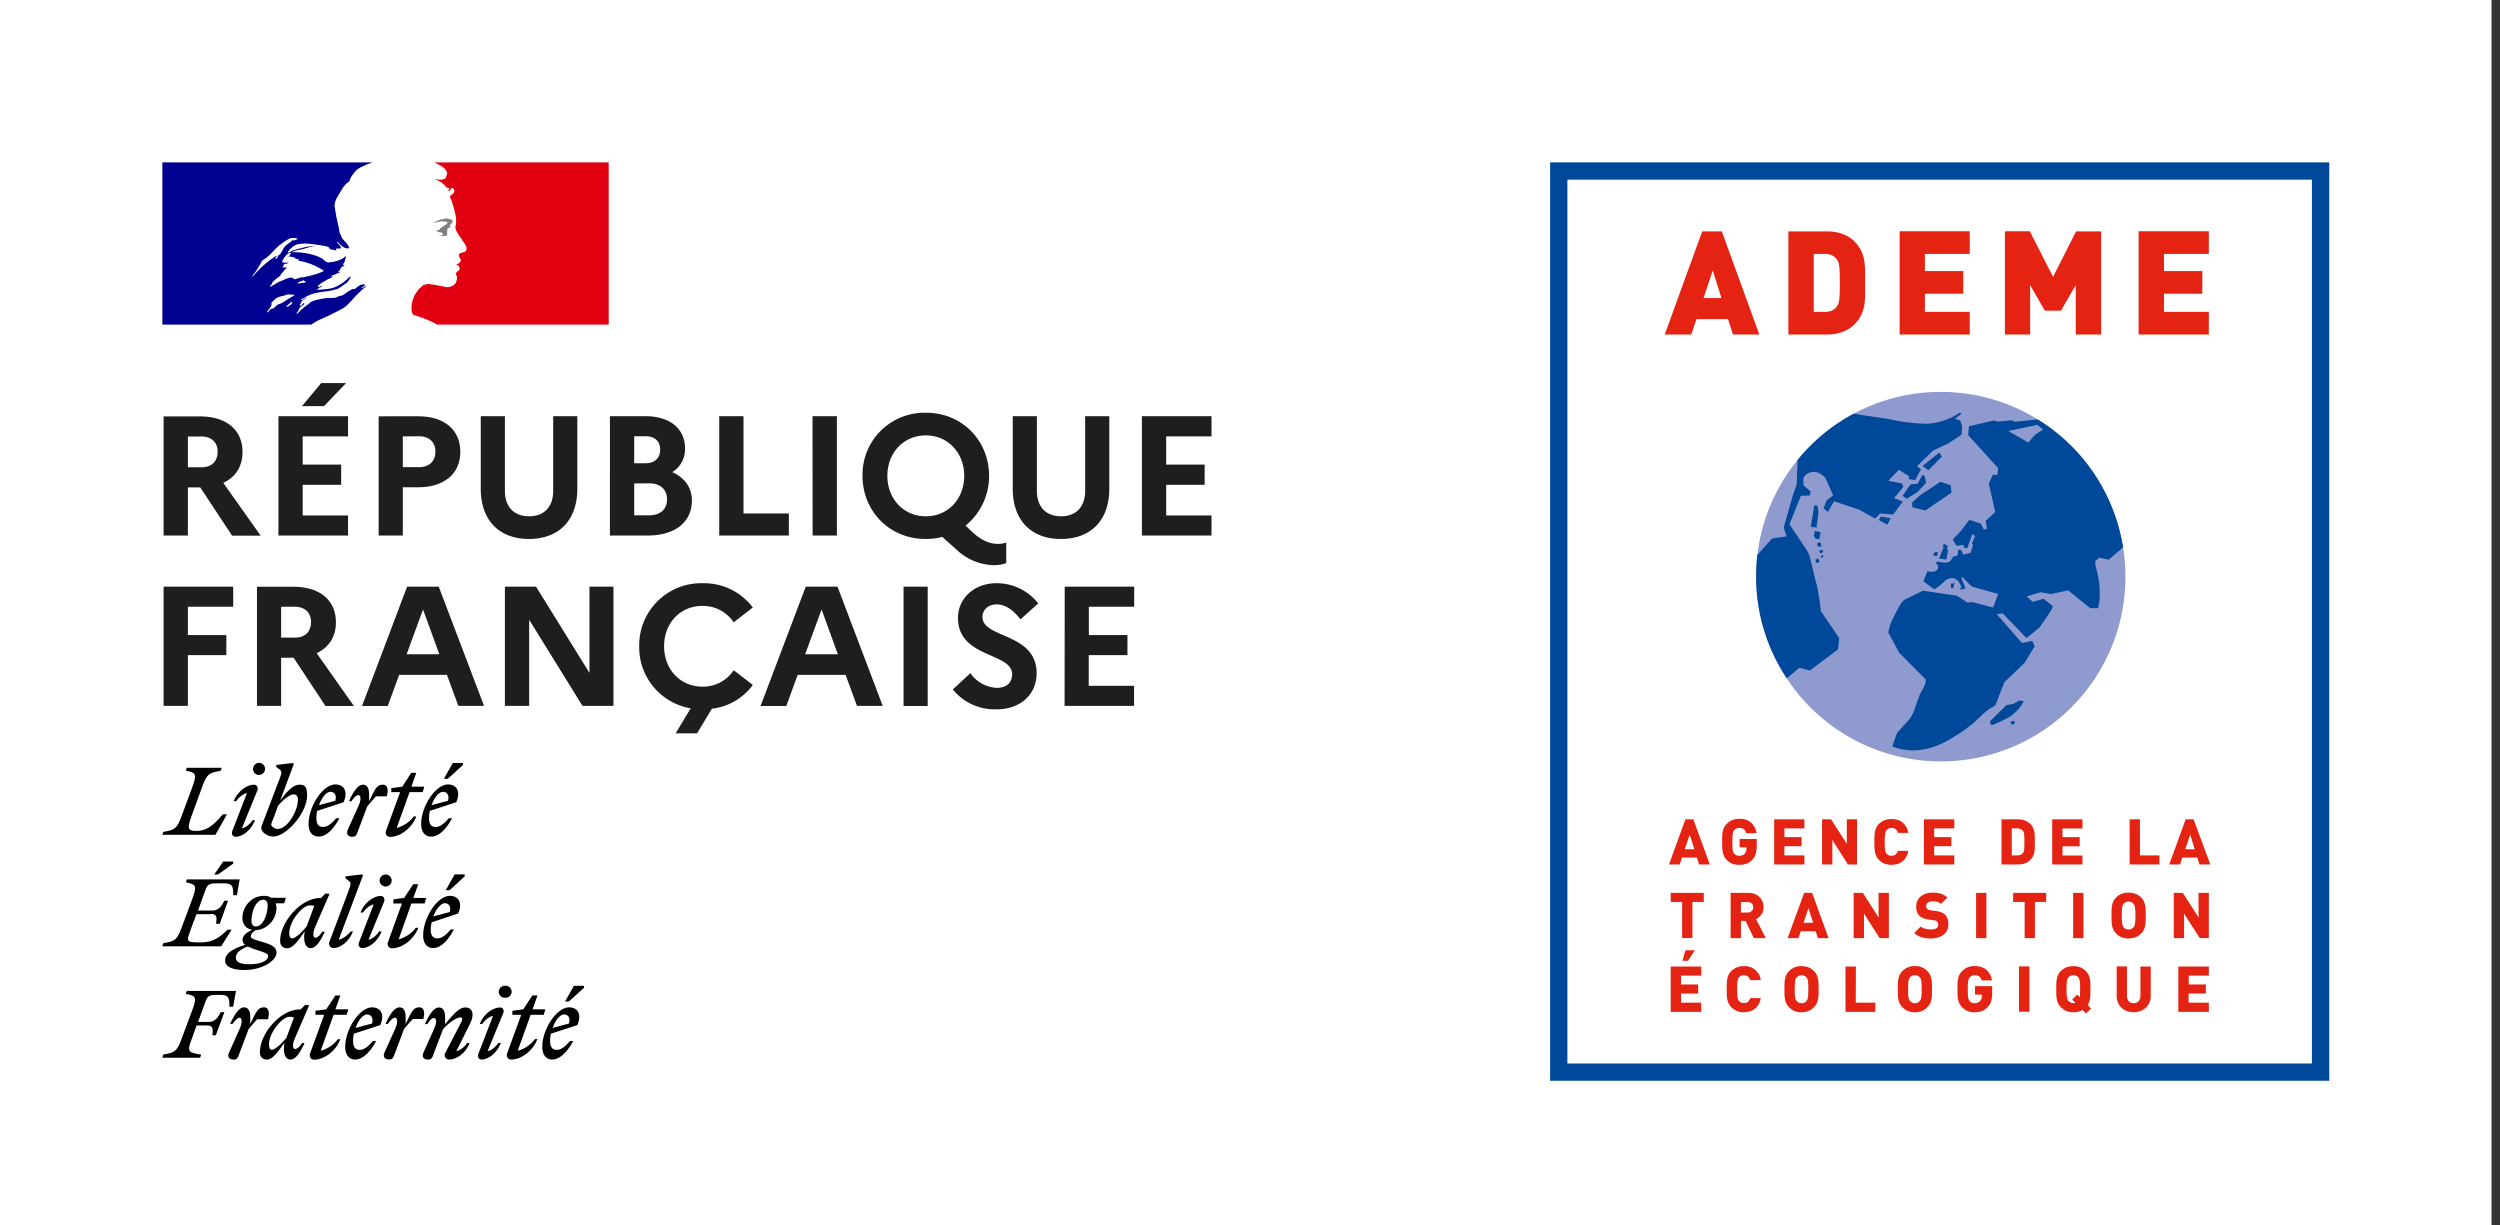<svg xmlns="http://www.w3.org/2000/svg" width="204" height="100" fill="none"><rect width="100%" height="100%" fill="#333333" stroke="none"/><g clip-path="url(#a)"><path fill="#fff" d="M203.31 0H0v100h203.31z"/><path fill="#fff" d="M113.25 0H0v100h113.25z"/><path fill="#fff" d="M49.67 13.25H13.24v13.24h36.43z"/><path fill="#000091" fill-rule="evenodd" d="m28.3 24.93.43-.45a8 8 0 0 1 1.1-1.07l.03-.05.03-.05-.17.1-.16.1q-.05 0-.03-.05l.27-.2h-.01q-.04 0-.03-.05c-.32-.05-.57.17-.8.37h-.1l-.02-.02q-.3.12-.54.3-.23.19-.5.3v-.05l-.18.08-.26.1q-.25.04-.48.02h-.15q-.45.06-.9.16h-.02l-.01.01a2 2 0 0 0-.49.2l-.03.04-.17.15q-.16.1-.3.22l-.12.1-.04.02-.12.12-.28.26-.08.01.26-.4v-.03l-.03-.01q.19-.18.42-.32-.04 0-.03-.03l.02-.04.02-.02v-.03l-.01-.02-.12.09-.05.06q-.05.09-.14.1h-.04l-.03-.02.01-.01.01-.03.02-.02v-.02l.02-.03.01-.01.03-.05v-.01l.02-.03.01-.02.01-.01.01-.02v-.02l-.02-.02.17-.15.2-.11.08-.05.03-.03h.01q-.2.06-.4.19l-.04.02-.06-.02v-.02q.01-.04.08-.07l.07-.05q.04 0 .05.02c.5-.39 1.1-.48 1.72-.57a5 5 0 0 0 1.1-.23l.23-.15.18-.12q.08-.08.2-.13.3-.22.42-.58l-.03-.05q-.47.51-1.1.83c-.38.2-.78.23-1.18.26l-.47.04q.05-.06.13-.05 0-.08.07-.12l.03-.03h.07l.03-.03.02-.02c.05 0 .13-.03.1-.03q-.07-.06-.16 0-.1.05-.19 0l.04-.08q0-.04.04-.07h.1l.05-.1.64-.36q.23-.11.43-.24-.04 0-.08.03t-.12 0q.04 0 .03-.04 0-.04.02-.04.23-.06.45-.18l.33-.14-.1.02q-.08.04-.18-.02l.05-.03q.03-.04.1-.05v-.07q.01-.04.05-.03l-.05-.02q.03-.04.07-.04l.08-.04q-.05 0-.07-.02.12-.14.32-.15 0-.04-.06-.03c-.06.01-.04 0-.04-.02s.03-.03.05-.03h-.05q-.05-.03-.02-.08v-.02c.1-.11.13-.25.17-.4l.05-.2q-.04 0-.05-.02c-.24.27-.62.37-.99.46l-.03.01h-.13a.5.5 0 0 1-.42-.02l-.15-.11-.1-.1a3 3 0 0 0-.63-.3 6 6 0 0 0-1.93-.27q.28-.14.57-.18l.31-.07.19-.05c.35-.11.7-.22 1.09-.2h-.25q-.43-.01-.86.1l-.22.05-.36.1q-.18.06-.37.1l-.15.09q-.1.09-.25.09v-.08c.25-.3.55-.6.95-.62.39-.07.75-.02 1.12.02l.21.03q.48.05.95.17.09.02.15.12.04.09.1.1l.18.03a.5.5 0 0 1 .27.08v-.15c.06-.06.12-.04.19-.03q.08.02.14 0c.13-.08 0-.21-.12-.34l-.16-.18.03-.05.17.16q.18.2.43.34c.12.05.42.12.37-.03q-.14-.29-.38-.53l-.2-.22v-.1q-.04 0-.05-.03l-.02-.02v-.1q-.07-.05-.09-.13l-.03-.1-.05-.24q0-.1-.03-.2l-.1-.43-.1-.48-.12-.72c-.04-.37.14-.67.33-1l.17-.28c.17-.3.37-.6.7-.8.07-.3.27-.55.47-.8.2-.24.54-.4.78-.5q.32-.15.66-.25H13.25v13.24H25.4c.33-.24.66-.4 1.06-.57l.56-.26.13-.07c.35-.17.93-.45 1.14-.66m-3.97-1.82q.05-.11.2-.14l.1-.04h.03q.07-.06.15-.05.03.07.1.07.03 0 .07.03c-.09.1-.2.1-.3.11q-.12 0-.22.04h-.05q-.1.03-.08-.02m-2.93-1.85q-.34.68-.8 1.27l.03.05a8 8 0 0 1 1.93-1.71q-.05.04.02.04c.26-.06.37-.28.49-.5l.08-.15c.12-.2.29-.31.46-.44q.18-.12.34-.29l-.02.08.07.02.14-.06q.1-.02.16-.09a1 1 0 0 0-.65-.02 5 5 0 0 0-1.4 1.1q-.37.42-.85.7m1.23-.23a.2.2 0 0 1-.1.1q-.05 0-.05-.02a.3.3 0 0 1 .2-.23q.02.01.02.05l-.04.06zm1.2 3.76q.03-.02-.03-.03l.07-.08c.02-.05-.12-.03-.14-.02l-.05.06-.1.1-.09.07-.1.1c-.04.04.1.06.13.03l.09-.09h.04zm-.43-.31-.03.02-.26.17-.24.12-.09.04-.04-.01a1 1 0 0 0-.25.19l-.04.03-.04.04-.06.07-.03.03q-.05.02-.05-.02l-.05.02-.04.02h-.03a1 1 0 0 0-.24.24l-.01.02h-.01v.01l-.02.01v.01l-.02.01-.01-.01-.01-.01-.02-.04v-.01l.07-.1.03-.03.04-.06.01-.01.09-.11v-.02l.07-.1v-.02h.01l.02-.06v-.01l.01-.02v-.02h.01v-.06l.1-.14-.06.05-.04.04c-.03.02-.08-.02-.04-.04l.05-.05.13-.13h.01l.07-.06.01-.01.06-.06c.15-.15.35-.2.57-.25q.2-.04.39-.12a.4.4 0 0 1 .22-.01q.09.02.18 0a.4.4 0 0 1 .22.06l-.5.3zm.42-1.8h.2q-.03.04-.08.04-.03 0-.02.02c.07.07.22.05.32 0a.4.4 0 0 1 .25-.05q.04-.02.03-.08.1.03.2.02c.6-.12 1.18-.25 1.73-.52a5 5 0 0 0-1.91-.8l-.35-.1.08.01q.07.05.15-.01a.4.4 0 0 0-.22-.08l-.18-.05h.02q.04.03.08-.02a1 1 0 0 0-.4-.11l-.2-.04a.24.24 0 0 0 .2-.25q-.02-.04-.08-.03c-.3.15-.5.43-.62.75q.17.08.35.05h.2q-.1.07-.22.09l-.08.01q-.14.04-.13.13l.06.03a.4.4 0 0 0-.16.1q.11.06.22.03l.08-.01q0 .04.05.05l.03.02a.5.5 0 0 0-.25.23l-.15.17-.1.1v.08l-.26.21q-.27.18-.47.44.04.01.03.05l-.09.08q-.07.04-.09.1 0 .04.03.05.23-.1.42-.23.19-.12.38-.2.15-.05.29-.12.11-.06.23-.1l.2-.06.2-.05q0 .05.03.05m1.15 2.21H25l.1-.1v-.01zm4.87-1.64-.05.04q.05 0 .05-.04" clip-rule="evenodd"/><path fill="#E1000F" d="M49.67 13.25H35.42l.14.06.36.19q.29.14.47.4c.05.08.13.23.08.33-.05.12-.08.32-.2.37a1 1 0 0 1-.53.05l-.3-.05c.38.15.73.33.98.68q.05.07.22.07.04.02.03.08c-.05.05-.1.07-.08.15h.08c.12-.05.1-.3.27-.23a.3.3 0 0 1 .1.38q-.14.13-.3.25a.2.2 0 0 0 0 .17 1 1 0 0 1 .13.3l.17.55c.1.38.2.75.18 1.13 0 .2-.1.38-.03.57.05.2.18.35.28.53.1.15.2.25.27.4.15.25.43.5.3.8-.07.18-.35.15-.52.25-.15.13-.03.33.05.45.12.23-.15.38-.33.45.05.08.15.05.18.1.02.13.15.2.07.33-.1.15-.4.22-.25.45.1.17.04.37-.02.55-.08.22-.28.32-.45.38a1 1 0 0 1-.48.02l-.15-.05c-.42-.05-.85-.18-1.27-.18q-.18.03-.35.1l-.3.27h-.01l-.06.07-.03.04-.22.31v.02l-.03.03q-.12.22-.19.46c-.17.58-.1 1.07.03 1.19.03.03.82.27 1.38.52q.3.13.59.3h13.99z"/><path fill="gray" d="M36.27 18.08c.1.02.25.02.25.07-.05.2-.35.25-.5.45h-.08c-.07.05-.05.18-.12.18a.4.4 0 0 0-.23.02c.1.1.23.18.38.15a.1.1 0 0 1 .07.1l.05-.02q.05 0 .05.02v.1c-.07.1-.2.05-.3.08q.3.07.58 0c.15-.05 0-.3.1-.43-.05 0 0-.07-.05-.07.05-.05.1-.13.15-.15a.2.2 0 0 0 .15-.08c0-.05-.1-.07-.08-.12.15-.1.28-.25.23-.4-.03-.08-.23-.08-.35-.13-.13-.05-.28 0-.43.03-.12 0-.25.07-.37.1a2 2 0 0 0-.48.25q.27-.1.55-.15c.15 0 .28-.04.43 0"/><path fill="#1E1E1E" d="M13.35 43.7h1.98v-3.93h1.01l2.6 3.94h2.33l-3.05-4.31c1-.46 1.57-1.34 1.57-2.52 0-1.8-1.32-2.9-3.46-2.9h-2.98zm3.09-8.08c.84 0 1.32.5 1.32 1.23 0 .8-.49 1.28-1.32 1.28h-1.11v-2.51zm10-2.48 1.8-1.88h-2.03l-1.57 1.88zM22.72 43.7h5.68v-1.64h-3.7v-2.5h3.14v-1.65H24.7v-2.3h3.7v-1.65h-5.68zm8.18 0h1.97v-3.94h1.24c2.14 0 3.45-1.1 3.45-2.89 0-1.8-1.3-2.9-3.45-2.9H30.9zm3.3-8.1c.83 0 1.33.5 1.33 1.24 0 .8-.5 1.28-1.34 1.28h-1.32v-2.51zm10.94 4.46c0 1.3-.75 2.07-1.96 2.07-1.24 0-1.98-.77-1.98-2.07v-6.1h-1.97v5.93c0 2.56 1.5 4.09 3.93 4.09 2.45 0 3.95-1.53 3.95-4.1v-5.92h-1.97zm4.63 3.64h3.07c2.24 0 3.62-1.09 3.62-2.87 0-1.01-.57-1.85-1.6-2.3a2.2 2.2 0 0 0 1.04-1.92c0-1.64-1.23-2.65-3.26-2.65h-2.87zm2.9-8.1c.76 0 1.2.4 1.2 1.09s-.44 1.11-1.2 1.11h-.92v-2.2zm.29 3.84c.91 0 1.47.48 1.47 1.31 0 .82-.56 1.3-1.47 1.3h-1.21v-2.6zm5.73 4.26h5.68v-1.8h-3.7v-7.94h-1.98zm7.62 0h1.98v-9.74H66.3zm13.07-.25-.59-.56a5.2 5.2 0 0 0 1.92-4.06c0-2.78-2.1-5.15-5.16-5.15a5.06 5.06 0 0 0-5.17 5.15c0 2.78 2.1 5.15 5.17 5.15q.7 0 1.34-.17l1.15 1.03a4.6 4.6 0 0 0 3.04 1.28c.44 0 .71-.06 1.03-.18v-1.67a2 2 0 0 1-.7.11c-.62 0-1.28-.25-2.03-.93m-3.83-1.32c-1.83 0-3.14-1.44-3.14-3.3s1.3-3.3 3.14-3.3c1.82 0 3.13 1.44 3.13 3.3s-1.3 3.3-3.13 3.3m13-2.08c0 1.31-.75 2.08-1.96 2.08-1.24 0-1.98-.77-1.98-2.08v-6.09h-1.97v5.93c0 2.56 1.5 4.09 3.93 4.09 2.45 0 3.95-1.53 3.95-4.1v-5.92h-1.97zm4.63 3.65h5.68v-1.64h-3.7v-2.5h3.14v-1.65h-3.14v-2.3h3.7v-1.65h-5.68zM13.35 57.6h1.98v-4.14h3.14v-1.64h-3.14v-2.31h3.7v-1.64h-5.68zm7.62 0h1.97v-3.93h1.02l2.6 3.94h2.32l-3.04-4.31c1-.47 1.57-1.34 1.57-2.52 0-1.81-1.32-2.9-3.46-2.9h-2.98zm3.09-8.09c.83 0 1.32.5 1.32 1.24 0 .8-.49 1.28-1.32 1.28h-1.12v-2.52zm5.48 8.1h2.1l.93-2.54h3.9l.93 2.53h2.1l-3.7-9.73h-2.58zm3.64-4.22 1.34-3.66 1.33 3.66zm8.02 4.21h1.98v-7.03l4.35 7.03h2.53v-9.73H48.1v7.04l-4.36-7.04H41.2zm16.13-1.57c-1.84 0-3.14-1.43-3.14-3.3s1.3-3.29 3.14-3.29c1.11 0 1.99.54 2.54 1.34l1.56-1.21a5 5 0 0 0-4.1-1.98 5.06 5.06 0 0 0-5.17 5.15 5.05 5.05 0 0 0 4.2 5.06l-1.23 2.04h1.75l1.21-2.01a4.8 4.8 0 0 0 3.34-1.94l-1.56-1.2a3 3 0 0 1-2.54 1.34m4.73 1.58h2.1l.93-2.54H69l.93 2.53h2.1l-3.69-9.73h-2.59zm3.64-4.22 1.34-3.66 1.33 3.66zm8.03 4.22h1.97v-9.74h-1.97zm4.02-1.35a4.4 4.4 0 0 0 3.6 1.62c1.8 0 3.22-1.1 3.24-2.93 0-3.34-4.42-2.84-4.42-4.6 0-.59.46-1.03 1.16-1.03.73 0 1.37.48 1.94 1.22l1.45-1.3a4.3 4.3 0 0 0-3.4-1.65c-1.87 0-3.15 1.28-3.15 2.83 0 3.3 4.42 2.8 4.42 4.6 0 .7-.47 1.11-1.25 1.11a2.8 2.8 0 0 1-2.16-1.2zm9.12 1.34h5.67v-1.64h-3.7v-2.5H92v-1.64h-3.15v-2.31h3.7v-1.64h-5.67z"/><path fill="#000" fill-rule="evenodd" d="m47.66 80.6-1.24 1.12h-.31l.72-1.28h.83zm-.9 4.35h-.26c-.33.4-.7.72-1.06.72q-.55 0-.55-.72 0-.3.06-.6l2.16-.7c.43-1.01-.08-1.45-.67-1.45-1.02 0-2.19 1.79-2.19 3.22 0 .67.32 1.04.82 1.04.59-.01 1.2-.58 1.7-1.5m-.74-2.18c.29 0 .54.23.4.74l-1.33.36c.21-.63.6-1.1.93-1.1m-4.22.03h.72l-1.14 3.12c-.1.27.04.53.32.53.8 0 1.77-.69 2.14-1.67h-.2c-.29.41-.92.87-1.4.94l1.05-2.92h1.07l.13-.45h-1.04l.4-1.13h-.42l-.74 1.13-.89.12zm-.99-.6c.15 0 .35.16.25.45l-1.28 3.11c.33-.05.67-.37.87-.66h.21c-.3.78-.99 1.35-1.59 1.35-.14 0-.35-.16-.25-.45l1.2-3.11c-.34.05-.68.37-.88.66h-.2c.3-.8 1.05-1.35 1.67-1.35m.37-.8a.49.49 0 1 0 0-.97.49.49 0 1 0 0 .98M35.4 84c.3-.64.19-.93 0-.93q-.23.01-.53.5h-.2c.31-.68.7-1.36 1.15-1.36.37 0 .5.37.5.78v.59l.17-.21c.56-.66 1-1.16 1.48-1.16.39 0 .59.24.59.6q0 .32-.22.75l-1.1 2.21c.34-.05.68-.37.88-.66h.2c-.3.8-1.05 1.35-1.67 1.35a.36.36 0 0 1-.32-.53l1.27-2.45c.15-.28.18-.46-.05-.46-.3 0-1.02.5-1.4.97l-.84 2.2c-.1.22-.18.27-.4.27-.34 0-.51-.22-.35-.58zm-.86-.85c.15-.5.07-.95-.31-.95-.48 0-.63.31-1.1 1.3l-.03.06v-.58c0-.41-.13-.78-.5-.78-.44 0-.84.67-1.14 1.35h.2c.2-.3.4-.5.57-.5.18 0 .29.3 0 .94l-.85 1.88c-.16.35.01.58.36.58.2 0 .3-.05.4-.28l.83-2.2q.34-.42.71-.82zm-4.18.37c.13-.51-.12-.74-.41-.74-.32 0-.72.46-.93 1.1zm.33 1.43h-.27c-.33.4-.7.72-1.06.72q-.55 0-.55-.72 0-.3.06-.6l2.16-.7c.43-1.01-.08-1.45-.67-1.45-1.02 0-2.19 1.79-2.19 3.22 0 .67.32 1.04.82 1.04.59-.01 1.2-.58 1.7-1.5m-4.24-2.15h-.71v-.33l.88-.12.75-1.13h.4l-.4 1.13h1.06l-.14.45h-1.07l-1.05 2.93a2.6 2.6 0 0 0 1.4-.94h.2c-.36.98-1.33 1.67-2.14 1.67-.28 0-.42-.27-.32-.53zm-4.5 2.42c0-.96 1.07-2.26 1.67-2.26q.2 0 .37.05l-.62 1.67c-.36.44-.92.97-1.18.97q-.23 0-.24-.43M24.9 82l.33.03-1.15 2.65c-.28.63-.16.92 0 .92q.25-.01.57-.49h.2c-.3.68-.7 1.35-1.14 1.35-.37 0-.6-.4-.53-1.1l.02-.26-.07.1c-.47.66-.9 1.26-1.34 1.26-.39 0-.58-.23-.58-.6 0-1.53 1.68-3.49 3.25-3.49h.07zm-3.03 1.15c.14-.5.06-.95-.32-.95-.48 0-.63.31-1.1 1.3l-.03.06v-.58c0-.41-.13-.78-.5-.78-.44 0-.83.67-1.14 1.35h.2c.21-.3.41-.5.56-.5.18 0 .29.3 0 .94l-.85 1.9c-.16.35.01.57.36.57.2 0 .3-.05.4-.27l.83-2.2a14 14 0 0 1 .71-.82h.88zm-5.46 2.92-.08.24h-3.08l.07-.26c.96-.17 1.12-.25 1.51-1.32l.86-2.3c.39-1.08.31-1.16-.53-1.33l.08-.24h4.02l-.24 1.29h-.3c0-.77-.07-.97-.8-.97h-.19c-.71 0-.8.1-1 .66l-.57 1.55h.83c.56 0 .77-.34 1.02-.8h.3l-.7 1.89h-.28c.06-.57.06-.8-.45-.8h-.84l-.38 1.06c-.42 1.1-.3 1.13.69 1.31zm2.62-15.6-1.23.88v.01h-.32l.73-1.06h.82zm8.61 6.2 1.98-5.24-.07-.08-1.36.16v.16l.26.2c.23.17.17.34-.02.85l-.03.09-1.51 4.02c-.12.24.04.53.31.53.63 0 1.29-.57 1.6-1.35h-.2c-.22.3-.64.61-.96.67m9.05-4.04 1.23-1.13v-.16h-.82l-.73 1.29zm.08 3.21h.26c-.49.94-1.1 1.51-1.68 1.51-.5 0-.82-.37-.82-1.04 0-1.43 1.16-3.22 2.18-3.22.59 0 1.1.44.68 1.44l-2.17.72q-.06.29-.07.6 0 .72.56.71c.36 0 .73-.32 1.06-.72m-.07-1.43c.13-.5-.12-.72-.4-.72-.31 0-.71.46-.94 1.08zm-3.9-.7h-.7v-.33l.88-.12.74-1.12h.41l-.4 1.12h1.05l-.13.45h-1.08l-1.04 2.93a2.6 2.6 0 0 0 1.4-.94h.2c-.37.98-1.34 1.67-2.14 1.67-.28 0-.43-.27-.32-.53zm-1.45-.16c.08-.29-.1-.45-.26-.45-.63 0-1.37.57-1.67 1.35h.2c.2-.29.54-.6.87-.66l-1.2 3.11c-.1.3.11.45.26.45.6 0 1.28-.57 1.59-1.35h-.2c-.2.3-.54.61-.87.67zm.61-1.72a.5.5 0 0 1-.49.5.49.49 0 1 1 .49-.5m-6.69 2.04c-.6 0-1.67 1.3-1.67 2.27q.01.43.25.42c.26 0 .81-.53 1.17-.97l.62-1.67a1 1 0 0 0-.37-.05m1.62-.94-.33-.03-.37.37h-.07c-1.58 0-3.26 1.97-3.26 3.5 0 .36.2.6.58.6.45 0 .87-.6 1.35-1.27l.07-.1-.03.26c-.06.71.16 1.1.53 1.1.44 0 .84-.67 1.14-1.34h-.2q-.31.47-.56.49c-.16 0-.28-.3 0-.93zm-6.68 4.3c-.57.22-.96.48-.96.9q-.01.55 1.1.54c.99 0 1.53-.3 1.53-.68 0-.17-.22-.25-.82-.45a6 6 0 0 1-.85-.32m.66-1.63c-.26 0-.35-.22-.35-.46 0-.77.37-1.72.96-1.72.27 0 .36.22.36.46-.01.78-.38 1.72-.97 1.72m.5 1.25c.74.22 1.19.4 1.19.9 0 .65-1.2 1.42-2.64 1.4-.83 0-1.55-.22-1.55-.76 0-.52.48-.94 1.64-1.29a.5.5 0 0 1-.22-.42q.02-.46.8-.81c-.5-.07-.81-.44-.81-.98 0-.84.68-1.79 1.77-1.79q.34 0 .58.16h1.2l-.14.45h-.7q.06.18.07.4c0 .8-.65 1.73-1.69 1.79-.26.14-.4.34-.4.5 0 .19.22.25.7.39zm-4.2-2.27c.53 0 .54.23.46.8h.3l.68-1.88h-.3c-.24.45-.46.8-1.01.8h-1.14l.56-1.56c.2-.55.29-.66 1-.66h.5c.74 0 .81.2.81.97h.3l.23-1.29h-4.31l-.08.24c.83.17.91.25.53 1.33l-.86 2.31c-.4 1.08-.56 1.16-1.53 1.33l-.06.25h4.8l.85-1.36h-.33c-.56.54-1.11 1.04-2.2 1.04-1.2 0-1.17-.06-.81-1.04l.07-.2.4-1.06h1.15zm3.97-11.35a.5.5 0 0 0 .49-.49.49.49 0 1 0-.98 0c0 .28.21.5.49.5m1.15 5.02c1.03.02 2.77-1.89 2.77-3.36 0-.64-.16-.87-.61-.87-.56 0-1.07.6-1.59 1.3l1.11-2.97-.06-.1-1.37.16v.16l.27.2c.23.18.16.36-.04.89l-.02.05-1.2 3.15c-.1.27-.23.59-.23.67 0 .37.5.72.97.72m14.25-4.71 1.24-1.13v-.16h-.83l-.73 1.29zm.08 3.22h.27c-.5.94-1.12 1.5-1.7 1.5-.5 0-.82-.36-.82-1.04 0-1.43 1.17-3.22 2.19-3.22.58 0 1.1.44.67 1.45l-2.16.71a3 3 0 0 0-.06.6q0 .72.55.71c.36 0 .73-.31 1.06-.71m-.06-1.43c.13-.5-.12-.73-.41-.73-.32 0-.72.46-.93 1.09zm-3.91-.7h-.72v-.33l.9-.12.73-1.13h.41l-.4 1.13h1.05l-.13.45h-1.07l-1.05 2.92a2.6 2.6 0 0 0 1.4-.94h.2c-.37.98-1.33 1.67-2.14 1.67-.28 0-.43-.26-.32-.53zm-1.09.34c.15-.5.07-.95-.31-.95-.48 0-.63.31-1.1 1.3l-.03.06v-.58c0-.41-.13-.78-.5-.78-.44 0-.84.67-1.14 1.35h.2c.2-.3.4-.5.55-.5.19 0 .3.3 0 .94l-.85 1.88c-.15.35.02.58.36.58.21 0 .3-.05.4-.28l.83-2.2c.24-.29.45-.54.72-.82zm-4.2.36c.14-.5-.11-.73-.4-.73-.32 0-.7.46-.93 1.09zm.34 1.43h-.27c-.33.4-.7.71-1.06.71q-.55.01-.55-.71 0-.3.06-.6l2.16-.71c.42-1.01-.08-1.45-.68-1.45-1.02 0-2.18 1.8-2.18 3.22 0 .68.32 1.03.82 1.03.58.02 1.2-.55 1.7-1.5m-5.57.51c0 .17.3.37.52.37.86 0 1.67-1.55 1.66-2.4 0-.3-.15-.42-.35-.42-.32 0-.9.48-1.27.93l-.34.93c-.12.3-.22.54-.22.6m-1.39-3.25c.16 0 .35.16.27.45l-1.27 3.11c.33-.05.67-.37.87-.66h.2c-.3.78-1 1.35-1.6 1.35-.15 0-.36-.16-.26-.45l1.2-3.11c-.33.05-.68.37-.88.66h-.2c.3-.78 1.05-1.35 1.67-1.35m-5.5-1.38h2.85l-.08.25c-.96.17-1.12.25-1.52 1.33l-.85 2.33c-.4 1.11-.3 1.24.43 1.24.9 0 1.49-.65 2-1.22l.12-.13h.33l-.94 1.67h-4.33l.08-.24c.95-.17 1.1-.25 1.5-1.32l.87-2.35c.38-1.07.3-1.15-.53-1.32z" clip-rule="evenodd"/><path fill="#00489A" d="M126.49 88.19h63.58V13.25h-63.58z"/><path fill="#fff" d="M127.9 86.78h60.75V14.66H127.9z"/><path fill="#8F9ACE" d="M145.8 55.36a15.06 15.06 0 0 0 27.44-10.7 15 15 0 0 0-6.97-10.44 15 15 0 0 0-7.9-2.24 15 15 0 0 0-7.09 1.77 15 15 0 0 0-4.6 3.79 15 15 0 0 0-3.38 9.51 15 15 0 0 0 2.5 8.3"/><path fill="#00489A" d="m166.24 34.67-2.36.5 1.63.94.55-.64.66-.42zm.04-.44a15 15 0 0 1 6.96 10.44l-1.17 1-.76-.17-.35.3.03.22q0 .15.12.58.23.9.23 1.78c0 .55-.02.72-.14 1.25h-.64l-1.8-1.46-1.38.3-.89-.14-1.12.34.5.44.89-.25.76.61-.12.27-.31.5-.68.98-1.05.84-1.93-2-.5.05 2.06 2.36.84-.17.2.43-.83 1.37-1.64 1.56-.73 1.87q-.03.06-.22.16-.34.17-.82.6l-.66.62q-.48.43-1.17.89-.68.45-1.35.8c-.8.4-1.68.63-2.49.63q-.79 0-1.58-.27-.11-.04-.12-.1l.36-1q.03-.08.89-1.01.39-.42.61-1.12.33-1 .46-1.22c.33-.53.48-.98.37-1.1l-2.13-2.14-.9-1.67.1-.4c.06-.27.28-.75.7-1.54.22-.44.4-.66.6-.76l1.44-.7 2.77.41.85.56.4-.04 1.7.44.42-1.1-2.16-.61-.76-.76-.1.03.35.9-.43.08-.05-.1.15-.03c.01.01-.13-.55-.46-.71-.12-.06-.2-.1-.32-.1a1 1 0 0 0-.57.22 4 4 0 0 1-.88.7l-.88-.66.33-.83.13.04.25.02c.28 0 .45-.16.49-.32.04-.2-.1-.3-.1-.3l-.08-.09.12-.14s.34.09.53.1c.23.01.45-.04.54-.14l.21-.34.36-.1.07-.48.22.02s.12.17.17.4l.62-.16.19-.64-.1-.11.27-.62-.23-.16-.4 1.13-.22.03-.1-.26-.56.05-.32-.5.68-.71.67-.9.94.3.23.47.28-.01-.1-.68.77-.72-.52-2.32.33-.72.37.02.05-.57-2.44-2.69.07-.72 2.03-.47.3.1 1.15-.12.26.12zm-20.49 21.13 1.04-.87.86.22 2.29-1.72.1-.92-1.5-2.2c-.02-.02-.12-1.4-.41-2.42-.15-.54-.5-2.1-.52-2.13l-.2-.4-1.43-2.14.93-2.32.74-.03.05-.34-.55-.46-.02-.1-.02-.44c0-.3.5-.59.84-.59q.13 0 .28.04c.23.06.46.26.65.4.04.03.66 1.48.66 1.48l-.53.42-.25.64.36.29.5-.87 2.08.7 1.28.72.39-.42 1.07.09.79-1.07-.71-.27.74-.9-.09-.3-1.13-.22.87-.9.82.53-.01.24.53.07.45-.86-.31-.27 1.32-1.28 1.2-.56.94-.61.18-.15.04-.66-.16-.46-.41-.16.53-.42-.15-.07c-.35.23-1.2.8-2.66.91a15 15 0 0 1-3.15-.39l-2.1-.31-.73-.13a15 15 0 0 0-4.6 3.79l-.07 1.98-.31.9-.75 2.62.24.73-1.19.17-1.2 1.34a16 16 0 0 0-.1 1.77 15 15 0 0 0 2.5 8.3zm2.35-9.7.07.28.27-.09-.1-.28zm11.25 1.97-.19-.02-.01.35.19.04.11-.46-.06-.02zm5.05 11.35-.16-.18-.25.15.18.2zm.35-1.83-.47.27-.61.13-1.33 1.31.08.3.2-.03.75-.33c.2-.08.82-.43 1.15-.78.3-.33.4-.46.57-.8zm-7.07-11.85.33.09.1-.3-.24-.06zm.88-.65-.38.94.6.06.15-.77-.1-.08.06-.26-.3-.17-.1.2zm-10 .87.2-.08-.08-.17-.11.1zm-.16-.57.09.2.24-.1-.07-.19zm-.16-.65.05.3h.29l-.04-.33zm-.28-.57.15.23.3.04.12-.57-.47-.12zm-.24-.74.47.06.14-1.12v-.33l-.08-.34-.24-.02zm10.48-6.06-1.36 1.09.48.35 1.1-1.11zm-1.2 1.87h-.2l-.36.67-.58.05-.66.95.36.23.89-.57.68-.73zm-.33 1.59-.67.6v.4l1.07.26 2.13-1.45-.06-.59-.84-.3zm-3.23 1.76.8.13-.27.53-.7-.38z"/><path fill="#E42313" d="m139.76 22.07-.75 2.25h1.46zm1.65 5.23-.4-1.26h-2.58L138 27.3h-2.16l3.06-8.42h1.6l3.06 8.42zm8.5-6.1c-.2-.29-.48-.48-1-.48H148v4.73h.9c.53 0 .81-.19 1-.47.17-.24.23-.46.23-1.9 0-1.41-.06-1.65-.23-1.89m1.42 5.28c-.58.58-1.4.83-2.27.83h-3.12v-8.42h3.12c.88 0 1.69.24 2.27.82.98.99.87 2.06.87 3.39 0 1.32.11 2.4-.87 3.38m3.69.83v-8.43h5.72v1.85h-3.66v1.4h3.13v1.85h-3.13v1.48h3.66v1.85zm14.37 0v-4.04l-1.2 2.09h-1.32l-1.2-2.09v4.04h-2.06v-8.43h2.03l1.9 3.72 1.88-3.71h2.04v8.42zm5.13 0v-8.43h5.73v1.85h-3.66v1.4h3.13v1.85h-3.13v1.48h3.66v1.85zm-37.03 42 .4-1.2.38 1.2zm.05-2.44-1.34 3.68h.87l.19-.56h1.22l.18.56h.87l-1.34-3.68zm4.38 3.71c.47 0 .79-.12 1.07-.4.27-.28.37-.61.37-1.23v-.48h-1.4v.68h.56v.1a.6.6 0 0 1-.15.43q-.15.16-.45.16a.5.5 0 0 1-.4-.17c-.09-.12-.15-.25-.15-.96 0-.7.06-.84.15-.96a.5.5 0 0 1 .4-.18q.46-.01.58.43h.84a1.3 1.3 0 0 0-1.42-1.17c-.42 0-.73.13-1.02.42-.37.37-.37.87-.36 1.4v.12c0 .53 0 1.03.36 1.4q.4.42 1.02.41m3.7-1.52h1.4v-.74h-1.4v-.71h1.63v-.74h-2.47v3.68h2.47v-.74h-1.64zm5.92 1.5v-3.7h-.83v2.01l-1.28-2h-.74v3.68h.84v-2l1.27 2zm3.33-1.12c-.06.19-.17.4-.51.4a.5.5 0 0 1-.4-.17c-.1-.12-.16-.25-.16-.96 0-.7.07-.84.16-.96a.5.5 0 0 1 .4-.18c.34 0 .46.22.51.4h.86c-.14-.72-.64-1.13-1.38-1.13q-.6 0-1.02.4c-.37.38-.37.88-.37 1.4v.13c0 .53 0 1.03.37 1.4q.4.41 1.02.41c.74 0 1.24-.41 1.38-1.14zm2.97-.38h1.4v-.74h-1.4v-.71h1.64v-.74h-2.48v3.68h2.48v-.74h-1.64zm7.26.52q-.15.23-.48.23h-.45v-2.2h.45q.32 0 .48.23c.08.12.1.25.1.87 0 .66-.02.76-.1.87m.95-.71v-.32c0-.52 0-.94-.38-1.32a1.4 1.4 0 0 0-.99-.36h-1.35v3.68h1.35q.62 0 .99-.36c.39-.38.38-.8.38-1.32m2.26.2h1.4v-.75h-1.4v-.71h1.63v-.74h-2.47v3.68h2.47v-.73h-1.63zm6.32-2.2h-.84v3.68h2.43v-.74h-1.59zm3.7 2.44.4-1.2.37 1.2zm1.16 1.24h.88L179 66.86h-.65l-1.34 3.68h.88l.18-.56h1.23zm-42.22 6h.84V73.6h.93v-.74h-2.7v.74h.93zm5.37-2.08h-.57v-.85h.57c.29 0 .44.22.44.42a.43.43 0 0 1-.44.43m.7.52c.13-.07.58-.34.58-.95 0-.58-.42-1.17-1.24-1.17h-1.45v3.69h.84v-1.4h.38l.67 1.4h.98l-.8-1.55zm3.84.32.4-1.2.38 1.2zm.05-2.44-1.35 3.69h.88l.19-.56h1.22l.18.56h.87l-1.34-3.69zm4.04 0v3.69h.84v-2l1.28 2h.75v-3.69h-.84v2l-1.28-2zm6.74 1.48-.46-.06a.5.5 0 0 1-.28-.12.3.3 0 0 1-.09-.21c0-.2.16-.4.5-.4h.03c.17 0 .46 0 .69.21l.52-.52c-.3-.28-.67-.4-1.21-.4-.8 0-1.34.45-1.34 1.14q0 .47.25.73.24.24.73.32l.46.06a.5.5 0 0 1 .28.12.4.4 0 0 1 .08.25c0 .17-.1.38-.58.38-.17 0-.6-.02-.85-.24l-.53.53c.33.31.74.45 1.37.45.7 0 1.42-.35 1.42-1.14q0-.53-.27-.8-.23-.23-.72-.3m4.09-1.48h-.84v3.69h.84zm3.12 3.69h.84V73.6h.92v-.74h-2.7v.74h.94zm3.96 0h.84v-3.69h-.84zm4.93-.9a.5.5 0 0 1-.4.2.5.5 0 0 1-.42-.2c-.09-.11-.14-.24-.14-.94 0-.71.06-.84.14-.96a.5.5 0 0 1 .41-.18q.27 0 .4.18c.1.12.16.25.16.96 0 .7-.06.83-.15.95m.99-1.02c0-.53 0-1.03-.37-1.4-.29-.28-.6-.4-1.03-.4q-.61-.01-1.02.4c-.37.37-.37.87-.37 1.4v.13c0 .53 0 1.03.37 1.4q.4.42 1.02.41c.43 0 .74-.13 1.03-.41.37-.37.37-.87.37-1.4zm5.15 1.9v-3.68h-.84v2l-1.28-2h-.74v3.69h.84v-2l1.28 2zm-43.07 4.53h1.4v-.74h-1.4v-.72h1.65v-.74h-2.49v3.7h2.49v-.75h-1.65zm.36-3.53-.24.86h.45l.56-.86zm5.29 2.44h.86a1.3 1.3 0 0 0-1.39-1.14 1.4 1.4 0 0 0-1.02.4c-.37.38-.37.88-.37 1.41v.13c0 .53 0 1.03.37 1.4q.42.43 1.02.42c.75 0 1.25-.42 1.39-1.15h-.86c-.06.18-.18.4-.52.4a.5.5 0 0 1-.4-.17c-.09-.12-.15-.26-.15-.97 0-.7.06-.84.15-.96a.5.5 0 0 1 .4-.17c.34 0 .46.22.52.4m4.6 1.69a.5.5 0 0 1-.42.19.5.5 0 0 1-.4-.2c-.1-.11-.15-.24-.15-.94 0-.72.06-.84.15-.96a.5.5 0 0 1 .4-.18q.26 0 .41.18c.1.12.15.24.15.96 0 .7-.06.83-.15.95m-.4-2.84q-.63 0-1.03.42c-.37.37-.37.87-.37 1.4v.13c0 .53 0 1.03.37 1.4q.4.43 1.02.42.63 0 1.03-.42c.37-.37.37-.87.37-1.4v-.13c0-.53 0-1.03-.37-1.4q-.4-.42-1.03-.41m4.44.03h-.85v3.7h2.44v-.75h-1.6zm5.22 2.8a.5.5 0 0 1-.4.19.5.5 0 0 1-.41-.2c-.1-.11-.15-.24-.15-.94 0-.71.06-.84.15-.96a.5.5 0 0 1 .4-.18.5.5 0 0 1 .41.18c.1.12.15.24.15.96 0 .7-.05.83-.15.95m-.4-2.84q-.63 0-1.03.42c-.37.37-.37.87-.37 1.4v.13c0 .53 0 1.03.37 1.4.29.29.6.42 1.03.42q.62 0 1.02-.42c.38-.37.37-.87.37-1.4v-.13c0-.53 0-1.03-.37-1.4q-.4-.43-1.02-.42M161.7 80h.85c-.07-.39-.34-1.17-1.43-1.17q-.62 0-1.02.42c-.37.37-.37.87-.37 1.4v.13c0 .53 0 1.03.37 1.4q.4.43 1.02.42c.47 0 .79-.13 1.07-.42.27-.27.37-.6.37-1.23v-.48h-1.4v.69h.56v.1a.6.6 0 0 1-.15.43q-.16.17-.45.17a.5.5 0 0 1-.4-.18c-.1-.12-.15-.25-.15-.96s.06-.84.15-.96a.5.5 0 0 1 .4-.18q.46-.02.58.42m3.05 2.56h.85v-3.7h-.85zm4.97-1.28v.1l-.22-.22-.41.4.26.27-.08.02h-.08a.5.5 0 0 1-.4-.18c-.1-.12-.16-.25-.16-.95 0-.71.06-.84.15-.96a.5.5 0 0 1 .4-.18q.28 0 .42.18c.08.12.14.25.14.96zm.65.7c.22-.34.21-.76.21-1.2v-.13c0-.53 0-1.03-.37-1.4q-.4-.42-1.02-.41c-.43 0-.74.12-1.03.4-.37.38-.37.88-.37 1.41v.13c0 .53 0 1.03.37 1.4.29.29.6.42 1.03.42q.41 0 .71-.17l.03-.02.28.29.42-.41-.27-.27zm3.19-.72v-2.4h-.84v2.42c0 .76.58 1.32 1.38 1.32.81 0 1.4-.56 1.4-1.32v-2.41h-.84v2.39c0 .37-.22.6-.56.6-.33 0-.54-.23-.54-.6m5.03-.19H180v-.74h-1.4v-.72h1.64v-.74h-2.49v3.7h2.49v-.75h-1.65z"/></g><defs><clipPath id="a"><path fill="#fff" d="M0 0h203.31v100H0z"/></clipPath></defs></svg>